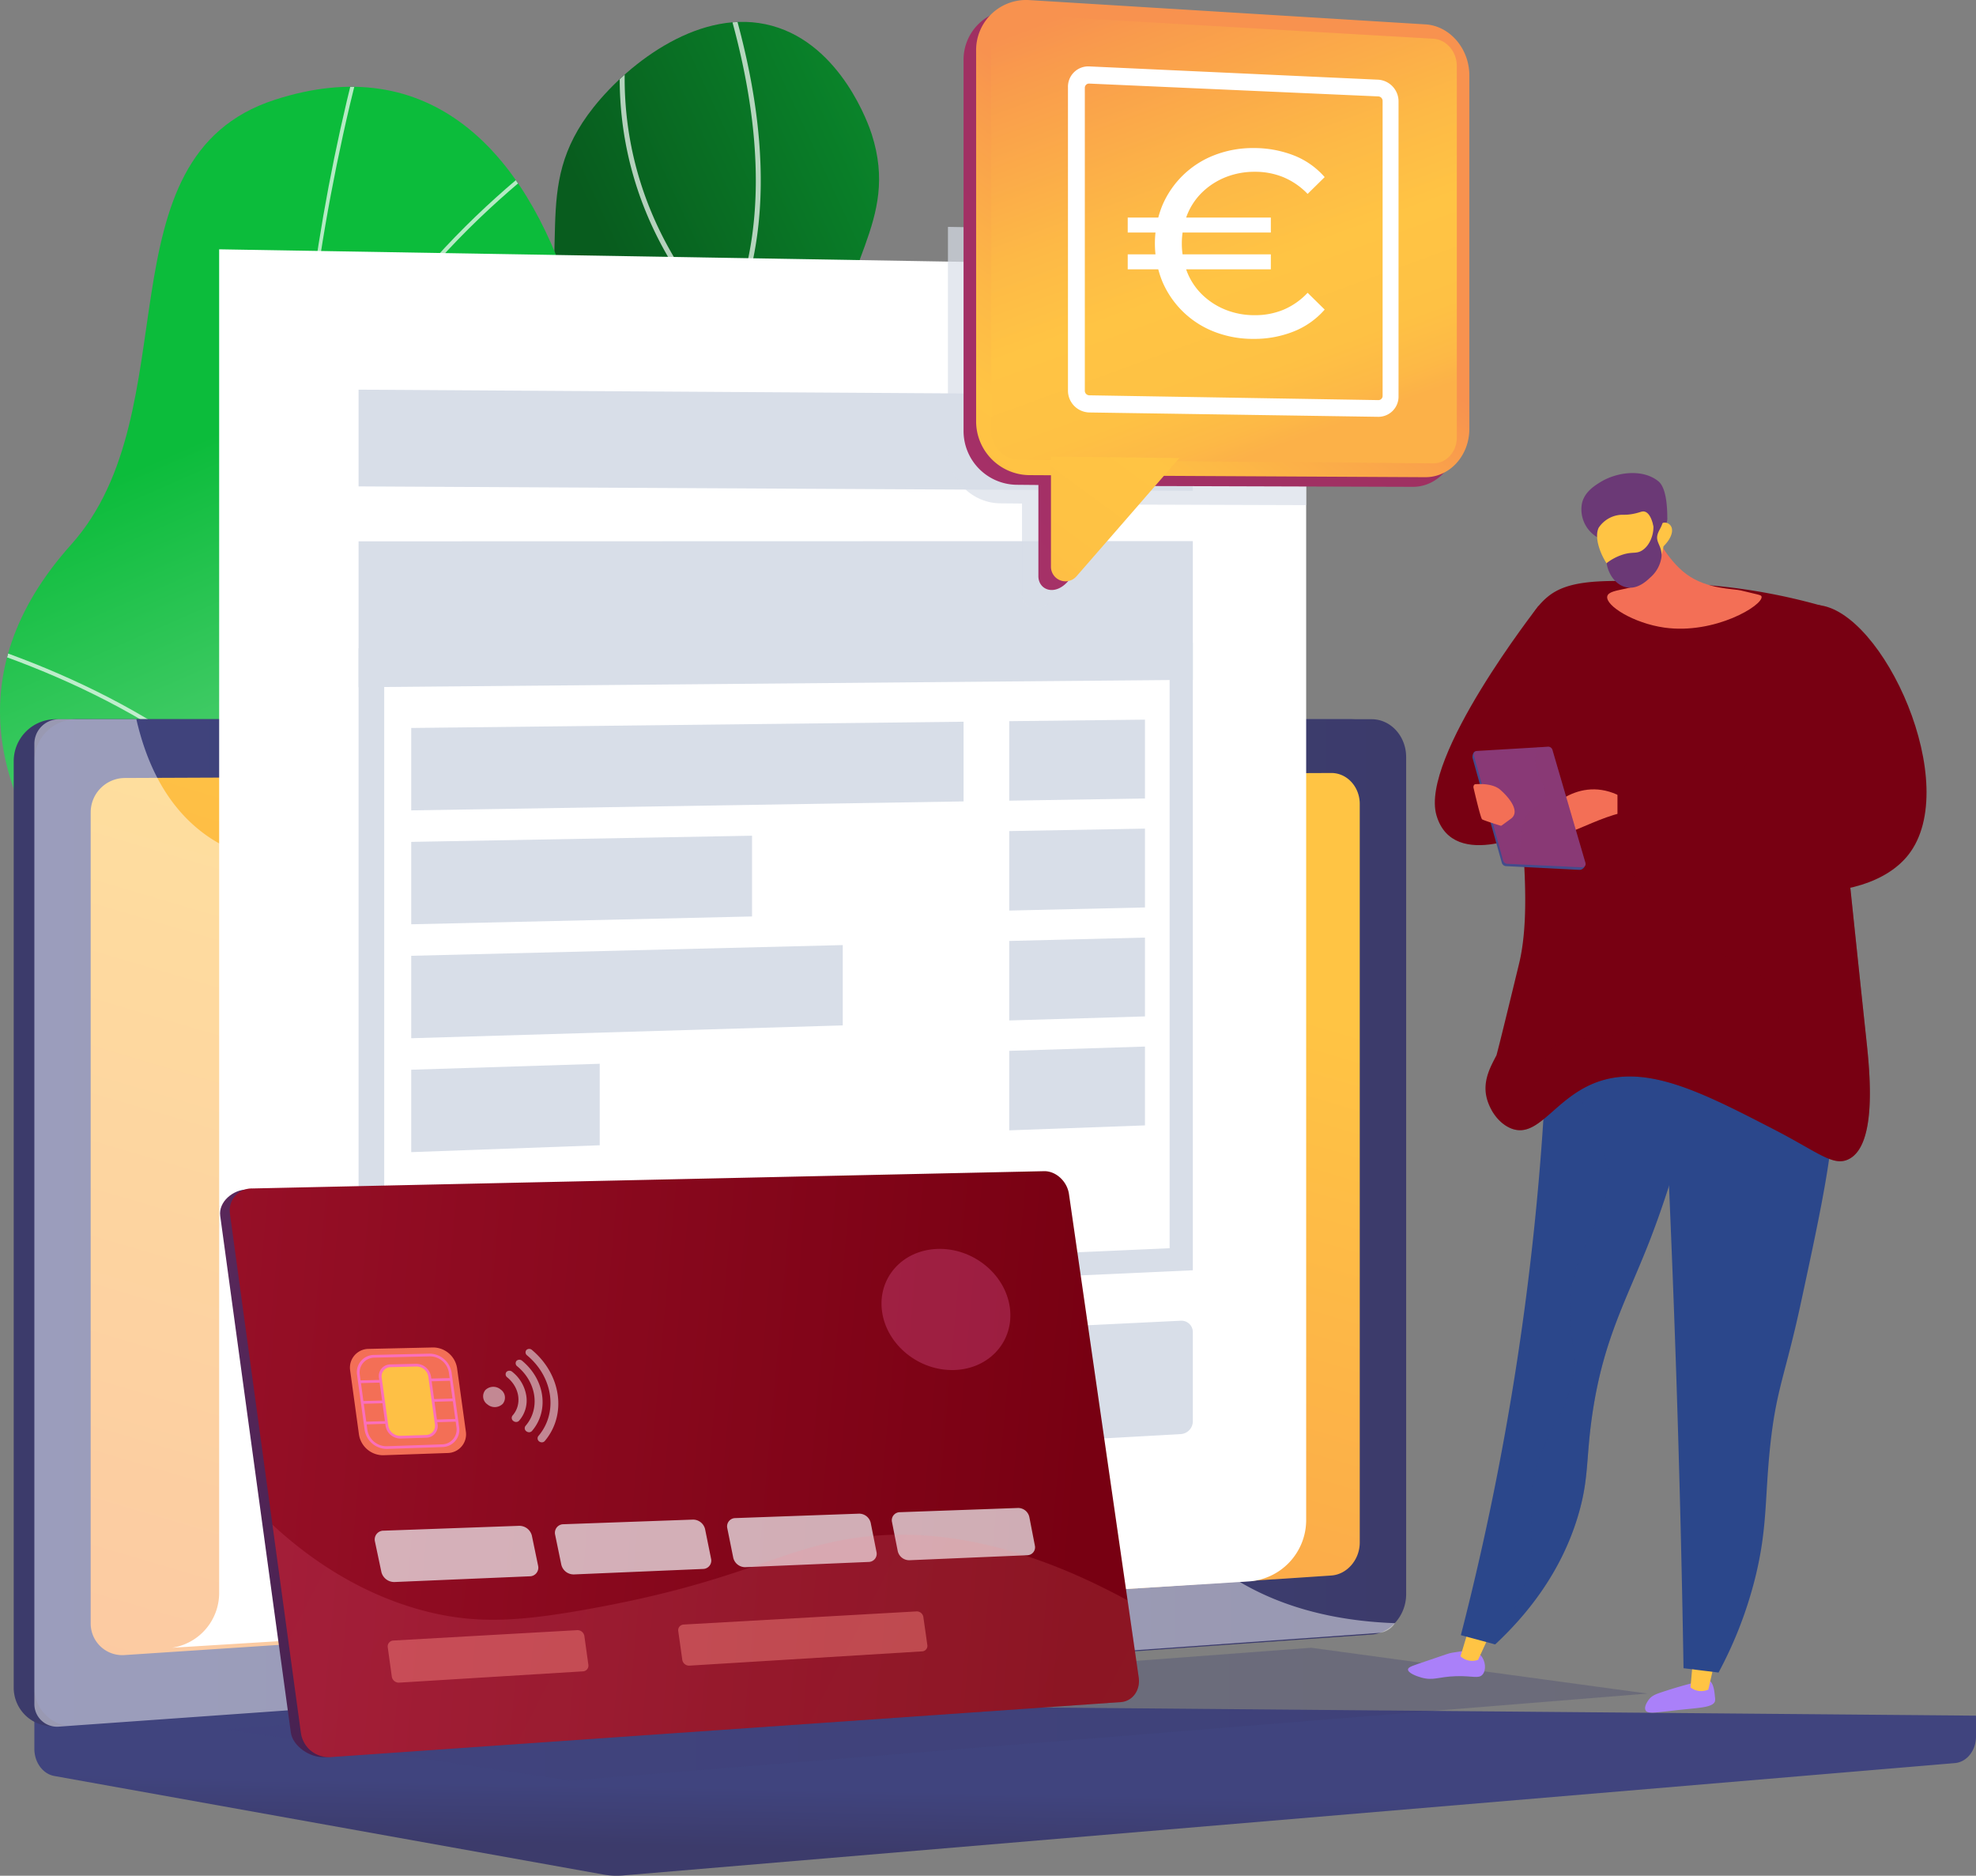 <svg xmlns="http://www.w3.org/2000/svg" xmlns:xlink="http://www.w3.org/1999/xlink" width="539" height="511.542" viewBox="0 0 539 511.542">
  <rect x="0" y="0" width="539" height="511.542" fill="#808080" stroke="none"/>
  <defs>
    <linearGradient id="linear-gradient" x1="0.734" y1="0.401" x2="1.267" y2="-0.166" gradientUnits="objectBoundingBox">
      <stop offset="0" stop-color="#085c1e"/>
      <stop offset="1" stop-color="#0cbc3b"/>
    </linearGradient>
    <linearGradient id="linear-gradient-2" x1="0.383" y1="0.207" x2="0.498" y2="0.686" gradientUnits="objectBoundingBox">
      <stop offset="0" stop-color="#0cbc3b"/>
      <stop offset="1" stop-color="#b5ebc3"/>
    </linearGradient>
    <clipPath id="clip-path">
      <path id="Tracciato_45158" data-name="Tracciato 45158" d="M1016.853,1057.963c19.6-13.84,23.1-50.094,18.305-74.424-5.6-28.406-20.275-29.158-22.914-51.59-4.913-41.764,43.936-56.283,42.322-98.793-1.319-34.752-34.466-38.236-34.176-76.786.21-27.817,17.568-39.375,9.772-63.648-.667-2.074-8.177-24.349-27.2-29.557-19.2-5.254-38.9,9.952-48.647,22.2-18.009,22.644-4.679,38.556-16.177,73.232-15.656,47.209-49.634,45.658-53.976,82.8-3.586,30.674,18.756,38.807,14.1,72.738-4.321,31.507-25.154,35.944-26.029,57.42-2.012,49.406,104.637,114.632,144.615,86.4Z" transform="translate(-872.21 -662.097)" fill="url(#linear-gradient)"/>
    </clipPath>
    <clipPath id="clip-path-2">
      <path id="Tracciato_45165" data-name="Tracciato 45165" d="M647.226,1226.978c4.977.707,16.427-2.146,19.106-4.12,17.825-13.138,52.793-35.569,57.686-58.459.835-3.91-15.37-12.229-16.806-16.425-9.046-7.812-12.667-9.96-17.618-21.611-14.617-34.4,51.107-73.253-3.2-108.289-39.784-25.663-80.708-20.818-57.354-87.129s3.76-204.309-80.648-176.863c-48.443,15.752-22.728,84.727-55.518,121.311-31.159,34.764-23.236,72.656,12.893,108.659s8.128,48.28-14.888,83.139c-27.647,41.872,40.863,69.563,73.583,79.647,26.348,8.123,87.96,46.579,82.765,80.14Z" transform="translate(-473.486 -750.518)" fill="url(#linear-gradient-2)"/>
    </clipPath>
    <linearGradient id="linear-gradient-5" x1="0.422" y1="0.517" x2="0.352" y2="0.841" gradientUnits="objectBoundingBox">
      <stop offset="0" stop-color="#40447e"/>
      <stop offset="1" stop-color="#3c3b6b"/>
    </linearGradient>
    <linearGradient id="linear-gradient-6" x1="0.48" y1="0.467" x2="0.372" y2="0.528" xlink:href="#linear-gradient-5"/>
    <linearGradient id="linear-gradient-7" x1="0" y1="0.5" x2="1" y2="0.5" xlink:href="#linear-gradient-5"/>
    <linearGradient id="linear-gradient-8" x1="0.638" y1="0.133" x2="-0.19" y2="2.082" gradientUnits="objectBoundingBox">
      <stop offset="0" stop-color="#ffc444"/>
      <stop offset="1" stop-color="#f36f56"/>
    </linearGradient>
    <linearGradient id="linear-gradient-11" x1="-20.404" y1="0.702" x2="-19.924" y2="0.433" gradientUnits="objectBoundingBox">
      <stop offset="0" stop-color="#a81833"/>
      <stop offset="1" stop-color="#780012"/>
    </linearGradient>
    <linearGradient id="linear-gradient-12" x1="8.126" y1="-1.07" x2="9.122" y2="-1.07" gradientUnits="objectBoundingBox">
      <stop offset="0" stop-color="#aa80f9"/>
      <stop offset="1" stop-color="#6165d7"/>
    </linearGradient>
    <linearGradient id="linear-gradient-13" x1="32.41" y1="-4.879" x2="33.634" y2="-6.656" xlink:href="#linear-gradient-8"/>
    <linearGradient id="linear-gradient-14" x1="13.539" y1="-16.164" x2="14.502" y2="-16.164" xlink:href="#linear-gradient-12"/>
    <linearGradient id="linear-gradient-15" x1="29.458" y1="-8.592" x2="30.47" y2="-10.47" xlink:href="#linear-gradient-8"/>
    <linearGradient id="linear-gradient-16" x1="-10.04" y1="0.836" x2="-10.841" y2="0.171" gradientUnits="objectBoundingBox">
      <stop offset="0" stop-color="#2b478b"/>
      <stop offset="1" stop-color="#233862"/>
    </linearGradient>
    <linearGradient id="linear-gradient-17" x1="-11.628" y1="0.836" x2="-12.544" y2="0.171" xlink:href="#linear-gradient-16"/>
    <linearGradient id="linear-gradient-18" x1="-17.637" y1="0.574" x2="-18.771" y2="-0.074" xlink:href="#linear-gradient-16"/>
    <linearGradient id="linear-gradient-19" x1="-7.509" y1="0.779" x2="-6.913" y2="0.353" xlink:href="#linear-gradient-11"/>
    <linearGradient id="linear-gradient-20" x1="-30.832" y1="0.5" x2="-29.832" y2="0.5" xlink:href="#linear-gradient-8"/>
    <linearGradient id="linear-gradient-21" x1="-15.412" y1="9.406" x2="-15.629" y2="9.117" gradientUnits="objectBoundingBox">
      <stop offset="0" stop-color="#444b8c"/>
      <stop offset="1" stop-color="#26264f"/>
    </linearGradient>
    <linearGradient id="linear-gradient-22" x1="-15.966" y1="9.921" x2="-15.445" y2="8.939" gradientUnits="objectBoundingBox">
      <stop offset="0" stop-color="#311944"/>
      <stop offset="1" stop-color="#893976"/>
    </linearGradient>
    <linearGradient id="linear-gradient-23" x1="-21.852" y1="9.274" x2="-20.349" y2="9.274" xlink:href="#linear-gradient-22"/>
    <linearGradient id="linear-gradient-24" x1="-62.603" y1="-0.444" x2="-60.983" y2="1.585" xlink:href="#linear-gradient-8"/>
    <linearGradient id="linear-gradient-25" x1="-7.606" y1="0.766" x2="-7" y2="0.258" xlink:href="#linear-gradient-11"/>
    <linearGradient id="linear-gradient-26" x1="-16.791" y1="6.462" x2="-16.738" y2="4.396" xlink:href="#linear-gradient-8"/>
    <linearGradient id="linear-gradient-27" x1="7.2" y1="4.721" x2="6.522" y2="3.075" gradientUnits="objectBoundingBox">
      <stop offset="0" stop-color="#311944"/>
      <stop offset="1" stop-color="#6b3976"/>
    </linearGradient>
    <linearGradient id="linear-gradient-28" x1="-45.446" y1="2.196" x2="-45.482" y2="5.274" xlink:href="#linear-gradient-8"/>
    <linearGradient id="linear-gradient-29" x1="10.081" y1="4.978" x2="9.061" y2="3.12" xlink:href="#linear-gradient-27"/>
    <linearGradient id="linear-gradient-30" x1="-9.652" y1="0.995" x2="-9.545" y2="0.008" xlink:href="#linear-gradient-11"/>
    <linearGradient id="linear-gradient-32" x1="0.422" y1="0.883" x2="-0.742" y2="0.718" xlink:href="#linear-gradient-22"/>
    <linearGradient id="linear-gradient-33" x1="-0.61" y1="0.769" x2="0.922" y2="0.858" xlink:href="#linear-gradient-11"/>
    <linearGradient id="linear-gradient-34" x1="-6.713" y1="0.851" x2="-2.573" y2="3.378" gradientUnits="objectBoundingBox">
      <stop offset="0" stop-color="#f57e53"/>
      <stop offset="0" stop-color="#f58152"/>
      <stop offset="0.04" stop-color="#f8994d"/>
      <stop offset="0.08" stop-color="#fbac49"/>
      <stop offset="0.13" stop-color="#fdb946"/>
      <stop offset="0.2" stop-color="#fec144"/>
      <stop offset="0.32" stop-color="#ffc444"/>
      <stop offset="0.45" stop-color="#fdb946"/>
      <stop offset="0.69" stop-color="#f99c4c"/>
      <stop offset="1" stop-color="#f36f56"/>
    </linearGradient>
    <linearGradient id="linear-gradient-35" x1="-6.022" y1="2.226" x2="-5.095" y2="2.226" gradientUnits="objectBoundingBox">
      <stop offset="0" stop-color="#ff9085"/>
      <stop offset="1" stop-color="#fb6fbb"/>
    </linearGradient>
    <linearGradient id="linear-gradient-36" x1="-6.685" y1="32.118" x2="-5.688" y2="32.118" xlink:href="#linear-gradient-35"/>
    <linearGradient id="linear-gradient-37" x1="-6.717" y1="30.806" x2="-5.719" y2="30.806" xlink:href="#linear-gradient-35"/>
    <linearGradient id="linear-gradient-38" x1="-6.748" y1="29.679" x2="-5.751" y2="29.679" xlink:href="#linear-gradient-35"/>
    <linearGradient id="linear-gradient-39" x1="-10.484" y1="2.701" x2="-9.595" y2="2.701" xlink:href="#linear-gradient-35"/>
    <linearGradient id="linear-gradient-40" x1="-0.684" y1="1.187" x2="0.901" y2="1.407" gradientUnits="objectBoundingBox">
      <stop offset="0" stop-color="#fb6fbb"/>
      <stop offset="1" stop-color="#ff9085"/>
    </linearGradient>
    <linearGradient id="linear-gradient-41" x1="-3.257" y1="3.709" x2="-2.27" y2="3.709" xlink:href="#linear-gradient-40"/>
    <linearGradient id="linear-gradient-42" x1="-2.616" y1="3.768" x2="-1.624" y2="3.768" xlink:href="#linear-gradient-40"/>
    <linearGradient id="linear-gradient-43" x1="-5.349" y1="1.747" x2="-4.354" y2="1.747" xlink:href="#linear-gradient-35"/>
    <linearGradient id="linear-gradient-44" x1="-0.335" y1="1.325" x2="3.133" y2="-2.462" gradientUnits="objectBoundingBox">
      <stop offset="0" stop-color="#ab316d"/>
      <stop offset="1" stop-color="#792d3d"/>
    </linearGradient>
    <linearGradient id="linear-gradient-45" x1="-0.032" y1="1.208" x2="0.597" y2="0.374" gradientUnits="objectBoundingBox">
      <stop offset="0" stop-color="#fcb148"/>
      <stop offset="0.05" stop-color="#fdb946"/>
      <stop offset="0.14" stop-color="#fec144"/>
      <stop offset="0.32" stop-color="#ffc444"/>
      <stop offset="0.48" stop-color="#fdb946"/>
      <stop offset="0.78" stop-color="#f99c4c"/>
      <stop offset="0.87" stop-color="#f8924f"/>
      <stop offset="1" stop-color="#f8924f"/>
    </linearGradient>
    <linearGradient id="linear-gradient-46" x1="0.66" y1="0.944" x2="0.229" y2="-0.194" xlink:href="#linear-gradient-45"/>
    <linearGradient id="linear-gradient-47" x1="-0.495" y1="1.321" x2="2.887" y2="-3.15" xlink:href="#linear-gradient-45"/>
  </defs>
  <g id="Tavola_disegno_31" data-name="Tavola disegno 31" transform="translate(-473.486 -632.315)" style="mix-blend-mode: normal;isolation: isolate">
    <g id="Illustration" transform="translate(473.486 632.315)">
      <g id="Raggruppa_4452" data-name="Raggruppa 4452" transform="translate(0 0)">
        <g id="Raggruppa_4419" data-name="Raggruppa 4419" transform="translate(79.828 5.963)">
          <path id="Tracciato_45152" data-name="Tracciato 45152" d="M1016.853,1057.963c19.6-13.84,23.1-50.094,18.305-74.424-5.6-28.406-20.275-29.158-22.914-51.59-4.913-41.764,43.936-56.283,42.322-98.793-1.319-34.752-34.466-38.236-34.176-76.786.21-27.817,17.568-39.375,9.772-63.648-.667-2.074-8.177-24.349-27.2-29.557-19.2-5.254-38.9,9.952-48.647,22.2-18.009,22.644-4.679,38.556-16.177,73.232-15.656,47.209-49.634,45.658-53.976,82.8-3.586,30.674,18.756,38.807,14.1,72.738-4.321,31.507-25.154,35.944-26.029,57.42-2.012,49.406,104.637,114.632,144.615,86.4Z" transform="translate(-872.21 -662.097)" fill="url(#linear-gradient)"/>
          <g id="Raggruppa_4418" data-name="Raggruppa 4418" clip-path="url(#clip-path)">
            <g id="Raggruppa_4417" data-name="Raggruppa 4417" transform="translate(34.81 -31.291)">
              <g id="Raggruppa_4412" data-name="Raggruppa 4412" transform="translate(13.716 19.554)" opacity="0.7" style="mix-blend-mode: soft-light;isolation: isolate">
                <path id="Tracciato_45153" data-name="Tracciato 45153" d="M1182.439,1034.288a.675.675,0,0,1-.34-.092,142.468,142.468,0,0,1-45.562-42.15c-11.228-16.279-22.834-33.111-21.9-54.163.713-16.017,8.165-24.574,17.6-35.407,9-10.329,20.191-23.182,28.025-46.989,4.471-13.588,10.036-30.5,5.746-50.747-2.49-11.75-7.087-18.4-11.146-24.267-4.248-6.144-7.918-11.45-7.218-20.553,1.123-14.583,8.911-23.9,17.931-34.68,5.47-6.541,11.124-13.3,16.083-22.085,13.941-24.69,14.311-57.93,1.1-98.8a.674.674,0,1,1,1.283-.414c13.332,41.239,12.926,74.84-1.209,99.872-5.019,8.889-10.715,15.7-16.223,22.287-8.869,10.607-16.529,19.767-17.62,33.919-.665,8.627,2.709,13.506,6.981,19.685,4.128,5.97,8.809,12.739,11.356,24.754,4.365,20.6-1.261,37.705-5.784,51.448-7.918,24.065-19.212,37.033-28.288,47.454-9.262,10.635-16.579,19.034-17.27,34.58-.917,20.6,10.561,37.241,21.659,53.334a141.2,141.2,0,0,0,45.137,41.756.674.674,0,0,1-.342,1.255Z" transform="translate(-1114.585 -603.477)" fill="#fff"/>
              </g>
              <g id="Raggruppa_4413" data-name="Raggruppa 4413" transform="translate(66.499 128.771)" opacity="0.7" style="mix-blend-mode: soft-light;isolation: isolate">
                <path id="Tracciato_45154" data-name="Tracciato 45154" d="M1378.9,1251.335a.673.673,0,0,1-.448-1.175c31.175-27.855,45.822-53.7,52.621-70.474,7.362-18.167,7.36-29.9,7.358-30.017a.673.673,0,0,1,.669-.679h.006a.675.675,0,0,1,.675.669c0,.484.018,12.057-7.422,30.448-6.847,16.928-21.6,43-53.005,71.058a.673.673,0,0,1-.448.172Z" transform="translate(-1378.223 -1148.99)" fill="#fff"/>
              </g>
              <g id="Raggruppa_4414" data-name="Raggruppa 4414" transform="translate(0 152.226)" opacity="0.7" style="mix-blend-mode: soft-light;isolation: isolate">
                <path id="Tracciato_45155" data-name="Tracciato 45155" d="M1098.252,1405.262a.675.675,0,0,1-.427-.152c-17.4-14.217-30.632-30.344-39.325-47.932a119.18,119.18,0,0,1-12.131-44.7c-1.858-26.534,5.73-45.722,5.808-45.912a.675.675,0,0,1,1.251.5c-.076.188-7.56,19.138-5.708,45.377,1.706,24.2,11.932,59.734,50.961,91.622a.675.675,0,0,1-.427,1.2Z" transform="translate(-1046.077 -1266.143)" fill="#fff"/>
              </g>
              <g id="Raggruppa_4415" data-name="Raggruppa 4415" transform="translate(23.021 296.275)" opacity="0.7" style="mix-blend-mode: soft-light;isolation: isolate">
                <path id="Tracciato_45156" data-name="Tracciato 45156" d="M1161.738,2080.212a.674.674,0,0,1-.19-1.321c45.966-13.486,69.937-37.99,81.952-56.171,13-19.671,15.174-36.328,15.194-36.494a.674.674,0,1,1,1.337.164c-.022.168-2.238,17.14-15.408,37.073-12.139,18.369-36.338,43.121-82.7,56.721a.7.7,0,0,1-.19.028Z" transform="translate(-1161.064 -1985.634)" fill="#fff"/>
              </g>
              <g id="Raggruppa_4416" data-name="Raggruppa 4416" transform="translate(54.405)" opacity="0.7" style="mix-blend-mode: soft-light;isolation: isolate">
                <path id="Tracciato_45157" data-name="Tracciato 45157" d="M1346.33,621.365a.674.674,0,0,1-.5-.216c-26.292-28.51-29.493-58.255-27.549-78.19a102.181,102.181,0,0,1,10.637-36.81.675.675,0,0,1,1.173.667,100.715,100.715,0,0,0-10.473,36.33c-1.9,19.647,1.269,48.967,27.2,77.091a.676.676,0,0,1-.038.953.667.667,0,0,1-.456.178Z" transform="translate(-1317.818 -505.808)" fill="#fff"/>
              </g>
            </g>
          </g>
        </g>
        <g id="Raggruppa_4423" data-name="Raggruppa 4423" transform="translate(0 23.665)">
          <path id="Tracciato_45159" data-name="Tracciato 45159" d="M647.226,1226.978c4.977.707,16.427-2.146,19.106-4.12,17.825-13.138,52.793-35.569,57.686-58.459.835-3.91-15.37-12.229-16.806-16.425-9.046-7.812-12.667-9.96-17.618-21.611-14.617-34.4,51.107-73.253-3.2-108.289-39.784-25.663-80.708-20.818-57.354-87.129s3.76-204.309-80.648-176.863c-48.443,15.752-22.728,84.727-55.518,121.311-31.159,34.764-23.236,72.656,12.893,108.659s8.128,48.28-14.888,83.139c-27.647,41.872,40.863,69.563,73.583,79.647,26.348,8.123,87.96,46.579,82.765,80.14Z" transform="translate(-473.486 -750.518)" fill="url(#linear-gradient-2)"/>
          <g id="Raggruppa_4422" data-name="Raggruppa 4422" clip-path="url(#clip-path-2)">
            <g id="Raggruppa_4421" data-name="Raggruppa 4421" transform="translate(-7 -11.98)" opacity="0.7" style="mix-blend-mode: soft-light;isolation: isolate">
              <g id="Raggruppa_4420" data-name="Raggruppa 4420">
                <path id="Tracciato_45160" data-name="Tracciato 45160" d="M1015.851,1147.545l.707-.8c-123.479-108.932-168.951-279.32-121.633-455.786l-1.033-.278c-22.425,83.633-23.971,169.163-4.469,247.344,20.5,82.192,64.219,154.643,126.428,209.523Z" transform="translate(-788.295 -690.68)" fill="#fcfdfe"/>
                <path id="Tracciato_45161" data-name="Tracciato 45161" d="M492.8,2407.635c44.987-2.144,114.083,16.539,154.025,41.647l.569-.9c-40.1-25.207-109.472-43.962-154.644-41.81l.05,1.067Z" transform="translate(-481.893 -2062.897)" fill="#fcfdfe"/>
                <path id="Tracciato_45162" data-name="Tracciato 45162" d="M1407.209,2243.063l.9-.575c-13.174-20.684-15.384-47.235-6.571-78.912,6.463-23.228,18.591-48.619,36.054-75.473l-.9-.583c-17.518,26.944-29.7,52.437-36.186,75.769C1391.611,2195.271,1393.865,2222.111,1407.209,2243.063Z" transform="translate(-1203.648 -1807.86)" fill="#fcfdfe"/>
                <path id="Tracciato_45163" data-name="Tracciato 45163" d="M537.311,1579.872l.931-.526c-22.826-40.266-66.648-61.452-99.39-72.135l-.332,1.017C471.082,1518.85,514.656,1539.9,537.311,1579.872Z" transform="translate(-438.52 -1343.733)" fill="#fcfdfe"/>
                <path id="Tracciato_45164" data-name="Tracciato 45164" d="M875.03,924.37l1.049.208c10.209-51.135,51.254-87.347,74.81-104.381l-.627-.867c-23.685,17.126-64.952,53.544-75.233,105.038Z" transform="translate(-787.637 -793.573)" fill="#fcfdfe"/>
              </g>
            </g>
          </g>
        </g>
        <g id="Raggruppa_4432" data-name="Raggruppa 4432" transform="translate(3.739 67.992)">
          <g id="Raggruppa_4425" data-name="Raggruppa 4425" transform="translate(0 128.15)">
            <path id="Tracciato_45166" data-name="Tracciato 45166" d="M1049.919,2950.893,520.29,2946.28v13.648c0,3.7,2.31,6.855,5.438,7.416L675.49,2994.22a20.582,20.582,0,0,0,5.374.252l363.3-30.642c3.243-.274,5.756-3.434,5.756-7.24Z" transform="translate(-514.658 -2679.145)" fill="url(#linear-gradient-5)"/>
            <g id="Raggruppa_4424" data-name="Raggruppa 4424">
              <path id="Tracciato_45167" data-name="Tracciato 45167" d="M856.927,1861.633,503.622,1886.6A10.522,10.522,0,0,1,492.16,1876V1623.424a11.444,11.444,0,0,1,11.462-11.414H856.927c5.209,0,9.42,4.621,9.42,10.319v228.321c0,5.7-4.21,10.617-9.42,10.985Z" transform="translate(-492.16 -1612.008)" fill="url(#linear-gradient-6)"/>
              <path id="Tracciato_45168" data-name="Tracciato 45168" d="M885.067,1861.633,531.762,1886.6A10.522,10.522,0,0,1,520.3,1876V1623.424a11.442,11.442,0,0,1,11.462-11.414H885.067c5.209,0,9.42,4.621,9.42,10.319v228.321c0,5.7-4.21,10.617-9.42,10.985Z" transform="translate(-514.666 -1612.008)" fill="url(#linear-gradient-7)"/>
              <path id="Tracciato_45169" data-name="Tracciato 45169" d="M935.444,1904.12l-329.068,21.689a8.623,8.623,0,0,1-9.326-8.7V1695.979a9.373,9.373,0,0,1,9.326-9.358l329.068-1.361c4.3-.018,7.772,3.768,7.772,8.455v201.406C943.216,1899.808,939.74,1903.838,935.444,1904.12Z" transform="translate(-576.05 -1670.592)" fill="url(#linear-gradient-8)"/>
              <path id="Tracciato_45170" data-name="Tracciato 45170" d="M1489.706,1629.546a4.072,4.072,0,1,1-4.064-4.246A4.176,4.176,0,0,1,1489.706,1629.546Z" transform="translate(-1283.481 -1622.637)" fill="#fff"/>
              <path id="Tracciato_45171" data-name="Tracciato 45171" d="M799.934,1792.353c-27.236-14.655-48.653,3.914-69.32-14.407-12.531-11.108-6.379-19.39-21.8-35.99-17.078-18.385-28.2-12.2-45.357-28.752-21.7-20.922-10.847-37.2-29.539-52.22-22.676-18.223-47.131-1.357-68.718-18.834-9.31-7.538-14.419-18.5-17.086-30.149H527a6.7,6.7,0,0,0-6.707,6.7v261.812a6.164,6.164,0,0,0,6.707,6.225l360.076-25.559a5.8,5.8,0,0,0,4.341-2.653c-26.36-.961-42.552-9.8-52.9-18.932-20.249-17.871-16.737-35.493-38.574-47.241Z" transform="translate(-514.658 -1612)" fill="#fff" opacity="0.48" style="mix-blend-mode: soft-light;isolation: isolate"/>
            </g>
            <path id="Tracciato_45172" data-name="Tracciato 45172" d="M876.242,2852.865,520.29,2879.147,675.492,2907a20.583,20.583,0,0,0,5.374.252l369.054-31.129-168.014-23.078a26.9,26.9,0,0,0-5.662-.178Z" transform="translate(-514.658 -2604.374)" fill="url(#linear-gradient-7)"/>
            <path id="Tracciato_45173" data-name="Tracciato 45173" d="M779.71,2899.025l296.342-22.205,91.716,12.495-293.789,23.737Z" transform="translate(-722.14 -2623.592)" opacity="0.3" fill="url(#linear-gradient-7)" style="mix-blend-mode: multiply;isolation: isolate"/>
          </g>
          <path id="Tracciato_45174" data-name="Tracciato 45174" d="M1017.2,976.917v341.717a16.782,16.782,0,0,1-15.893,16.593l-2.883.178L707.83,1353.3a15.11,15.11,0,0,0,12.861-14.884V971.92l198.652,3.346,97.854,1.65Z" transform="translate(-664.651 -971.92)" fill="#fff"/>
          <g id="Raggruppa_4431" data-name="Raggruppa 4431" transform="translate(94.072 38.278)">
            <path id="Tracciato_45175" data-name="Tracciato 45175" d="M1189.6,1407.216l-227.56,2.022V1369.45l227.56-.06Z" transform="translate(-962.038 -1328.091)" fill="#d8dee8"/>
            <g id="Raggruppa_4426" data-name="Raggruppa 4426" transform="translate(14.361 89.99)">
              <path id="Tracciato_45176" data-name="Tracciato 45176" d="M1184.425,1637.129l-150.665,2.443V1617.1l150.665-1.706Z" transform="translate(-1033.76 -1614.829)" fill="#d8dee8"/>
              <path id="Tracciato_45177" data-name="Tracciato 45177" d="M1885.533,1634.088l-37.023.6v-21.681l37.023-.418Z" transform="translate(-1685.39 -1612.59)" fill="#d8dee8"/>
            </g>
            <g id="Raggruppa_4427" data-name="Raggruppa 4427" transform="translate(14.361 119.709)">
              <path id="Tracciato_45178" data-name="Tracciato 45178" d="M1126.725,1792.721l-92.965,2.134V1772.38l92.965-1.68Z" transform="translate(-1033.76 -1768.764)" fill="#d8dee8"/>
              <path id="Tracciato_45179" data-name="Tracciato 45179" d="M1885.533,1782.529l-37.023.849V1761.7l37.023-.669Z" transform="translate(-1685.39 -1761.03)" fill="#d8dee8"/>
            </g>
            <g id="Raggruppa_4428" data-name="Raggruppa 4428" transform="translate(14.361 149.426)">
              <path id="Tracciato_45180" data-name="Tracciato 45180" d="M1151.469,1941.581l-117.709,3.5V1922.6l117.709-2.921Z" transform="translate(-1033.76 -1917.634)" fill="#d8dee8"/>
              <path id="Tracciato_45181" data-name="Tracciato 45181" d="M1885.533,1930.958l-37.023,1.1v-21.679l37.023-.919Z" transform="translate(-1685.39 -1909.46)" fill="#d8dee8"/>
            </g>
            <g id="Raggruppa_4429" data-name="Raggruppa 4429" transform="translate(14.361 179.145)">
              <path id="Tracciato_45182" data-name="Tracciato 45182" d="M1085.176,2103.575l-51.416,1.874v-22.476l51.416-1.624Z" transform="translate(-1033.76 -2076.655)" fill="#d8dee8"/>
              <path id="Tracciato_45183" data-name="Tracciato 45183" d="M1885.533,2079.4l-37.023,1.349v-21.679l37.023-1.169Z" transform="translate(-1685.39 -2057.9)" fill="#d8dee8"/>
            </g>
            <path id="Tracciato_45184" data-name="Tracciato 45184" d="M962.04,1509.424V1689.41l114.127-5.2,113.435-5.169V1507.92l-227.562,1.5Zm221.227,163.6-109.484,4.831-104.753,4.623V1515.992l214.24-1.718v158.746Z" transform="translate(-962.038 -1438.886)" fill="#d8dee8"/>
            <g id="Raggruppa_4430" data-name="Raggruppa 4430" transform="translate(0 253.913)">
              <path id="Tracciato_45185" data-name="Tracciato 45185" d="M1069.821,2459.65l-104.159,5.067a3.759,3.759,0,0,0-3.632,3.62v25.607a3.314,3.314,0,0,0,3.632,3.241l104.159-5.8a3.653,3.653,0,0,0,3.464-3.554v-24.988a3.219,3.219,0,0,0-3.464-3.191Z" transform="translate(-962.03 -2453.982)" fill="#d8dee8"/>
              <path id="Tracciato_45186" data-name="Tracciato 45186" d="M1673.851,2431.35l-98.789,4.807a3.605,3.605,0,0,0-3.442,3.52v24.93a3.181,3.181,0,0,0,3.442,3.161l98.789-5.5a3.511,3.511,0,0,0,3.287-3.456v-24.344a3.1,3.1,0,0,0-3.287-3.113Z" transform="translate(-1449.575 -2431.35)" fill="#d8dee8"/>
            </g>
            <path id="Tracciato_45187" data-name="Tracciato 45187" d="M1189.6,1190.7l-227.56-1.211V1163.11l227.56,1.432Z" transform="translate(-962.038 -1163.11)" fill="#d8dee8"/>
          </g>
        </g>
        <g id="Raggruppa_4437" data-name="Raggruppa 4437" transform="translate(384.068 129.012)">
          <path id="Tracciato_45188" data-name="Tracciato 45188" d="M2462.752,1451.832l-6.17,1.233s-32.4,41.345-27.769,57.08,27.769,3.7,27.769,3.7l6.17-62.017Z" transform="translate(-2421.044 -1416.768)" fill="url(#linear-gradient-11)"/>
          <path id="Tracciato_45189" data-name="Tracciato 45189" d="M2732.523,2921.027c1.041.847,1.233,2.959,1.357,4.34a3.45,3.45,0,0,1,.016,1.143c-.5,1.59-3.586,1.758-8.423,2.25-7.642.781-9.916,1.382-10.513.244-.561-1.065.8-2.811.949-3,.821-1.035,1.828-1.409,3.778-2.052,3.606-1.187,6.04-1.836,6.779-2.032,4.6-1.229,5.376-1.449,6.058-.893Z" transform="translate(-2650.156 -2591.585)" fill="url(#linear-gradient-12)"/>
          <path id="Tracciato_45190" data-name="Tracciato 45190" d="M2777.465,2887.32l-.765,8.707a4.728,4.728,0,0,0,4.861.6l1.964-8.559Z" transform="translate(-2699.643 -2564.859)" fill="url(#linear-gradient-13)"/>
          <path id="Tracciato_45191" data-name="Tracciato 45191" d="M2411.7,2882.422c1.247,1.377,1.532,3.916.447,5.166-1.067,1.229-2.671.308-7.219.442-4.873.146-6.145,1.3-9.456.382-1.337-.37-3.7-1.267-3.656-2.222.032-.673,1.233-1.019,5.251-2.365,5.7-1.91,5.678-2.014,6.887-2.214,3.041-.5,6.1-1.009,7.744.809Z" transform="translate(-2391.817 -2559.917)" fill="url(#linear-gradient-14)"/>
          <path id="Tracciato_45192" data-name="Tracciato 45192" d="M2465.775,2847.85l-2.445,8.128a4.728,4.728,0,0,0,4.8.969l3.63-7.89Z" transform="translate(-2449.012 -2533.292)" fill="url(#linear-gradient-15)"/>
          <path id="Tracciato_45193" data-name="Tracciato 45193" d="M2487.881,1958.58a761.546,761.546,0,0,1-24.061,180.406l9.354,2.517c7.91-7.375,17.889-18.988,22.7-35.395,2.989-10.185,1.992-15.418,3.888-27.943,3.019-19.945,9.132-30.394,15.45-46.476a264.628,264.628,0,0,0,15.989-64.015Z" transform="translate(-2449.404 -1822.062)" fill="url(#linear-gradient-16)"/>
          <path id="Tracciato_45194" data-name="Tracciato 45194" d="M2519.4,2089.767c3.129-8.645,6.939-11.306,8.639-20.363,1.484-7.9-.552-10.465-.616-18.513-.126-16.035,7.838-21.346,10.491-34.556,1.438-7.162-7.969-25.244-16.6-40.867q.3-8.64.406-16.888l43.323,9.094a264.718,264.718,0,0,1-15.989,64.015c-6.319,16.083-12.433,26.532-15.45,46.477-1.9,12.527-.9,17.76-3.888,27.943-4.815,16.409-14.793,28.019-22.7,35.4l-.883-.238c7.974-10.393,10.451-19.22,10.8-26.2.362-7.212-1.441-14.5,2.469-25.3Z" transform="translate(-2483.243 -1822.062)" opacity="0.3" fill="url(#linear-gradient-17)" style="mix-blend-mode: multiply;isolation: isolate"/>
          <path id="Tracciato_45195" data-name="Tracciato 45195" d="M2733.962,1974.111q2.862,52.119,4.667,106.159,1.34,40.545,1.984,80.052l9.556,1.179a111.207,111.207,0,0,0,9.965-25.719c3.4-13.636,2.613-21.735,4.1-35.867,1.674-15.853,4.1-19.306,8.411-39.3,8.739-40.582,13.11-60.874,3.36-73.5-3.165-4.1-13.086-14.377-42.048-13.006Z" transform="translate(-2665.46 -1834.383)" fill="url(#linear-gradient-18)"/>
          <path id="Tracciato_45196" data-name="Tracciato 45196" d="M2588.864,1430.384a163.961,163.961,0,0,0-35.1-5.862c-21.8-1.233-32.708-1.778-39.107,3.233-19.849,15.544-1.039,71.1-8.113,100.3-5.952,24.564-6.17,24.992-6.17,24.992-1.407,2.747-3.686,6.563-2.777,11.108.715,3.576,3.42,7.684,7.1,8.947,7.638,2.629,12.017-9.584,24.684-13.268,13.24-3.85,28.053,3.8,46.785,13.466,11.92,6.154,15.991,10.078,20.169,8.13,8.042-3.75,5.834-24.311,4.937-32.706-3.568-33.359-7.582-72.416-12.4-118.342Z" transform="translate(-2476.253 -1394.255)" fill="url(#linear-gradient-19)"/>
          <path id="Tracciato_45197" data-name="Tracciato 45197" d="M2587.009,1714.051c.577-.128,1.6-3.964-.925-5.091-11.416-5.091-20.251,4.989-21.432,8.09l-1.181,3.1s5.67.443,9.186-.739S2582.322,1715.1,2587.009,1714.051Z" transform="translate(-2529.104 -1621.288)" fill="url(#linear-gradient-20)"/>
          <g id="Raggruppa_4434" data-name="Raggruppa 4434" transform="translate(17.578 74.633)">
            <g id="Raggruppa_4433" data-name="Raggruppa 4433">
              <path id="Tracciato_45198" data-name="Tracciato 45198" d="M2488.75,1685.412l20.085,1.013c.769.038,1.688-.913,1.5-1.562l-9.382-30.36a1.2,1.2,0,0,0-1.233-.811l-19.262.422c-.627.036-.971,1.273-.8,1.884l7.98,28.548A1.249,1.249,0,0,0,2488.75,1685.412Z" transform="translate(-2479.614 -1652.847)" fill="url(#linear-gradient-21)"/>
              <path id="Tracciato_45199" data-name="Tracciato 45199" d="M2490.489,1681.4l20.2.947c.775.036,1.307-.519,1.119-1.167l-9.021-30.886a1.192,1.192,0,0,0-1.239-.809l-19.288,1.141a.984.984,0,0,0-.885,1.257l8,28.65a1.247,1.247,0,0,0,1.119.865Z" transform="translate(-2480.988 -1649.478)" fill="url(#linear-gradient-22)"/>
            </g>
            <path id="Tracciato_45200" data-name="Tracciato 45200" d="M2530.507,1662.989c-.6,2.809-3.125,2.2-5.186,5.6-2.617,4.317-.11,8.126-2.507,9.708-.733.482-1.968.773-4.194.19l.573,2.05a1.247,1.247,0,0,0,1.119.865l20.2.947c.775.036,1.307-.519,1.119-1.167L2532.6,1650.3a1.192,1.192,0,0,0-1.239-.809l-2.9.172a11.126,11.126,0,0,0-.557,3.644c.092,4.657,3.3,6.393,2.6,9.684Z" transform="translate(-2510.811 -1649.486)" opacity="0.3" fill="url(#linear-gradient-23)" style="mix-blend-mode: multiply;isolation: isolate"/>
          </g>
          <path id="Tracciato_45201" data-name="Tracciato 45201" d="M2480.989,1701.377c-.112-.486.126-.985.489-1.011,1.469-.106,4.879-.148,6.761,1.481,2.445,2.118,5.606,5.982,2.943,7.932l-2.485,1.822a.392.392,0,0,1-.364.07c-.883-.274-4.6-1.442-5.007-1.73-.37-.264-1.788-6.212-2.334-8.563Z" transform="translate(-2463.113 -1615.51)" fill="url(#linear-gradient-24)"/>
          <path id="Tracciato_45202" data-name="Tracciato 45202" d="M2517.5,1663.091c2.154-3.734,2.064-9.374,6.787-12.033,2.755-1.552,4.9-.827,8.639-.925,11.142-.3,13.274-7.306,20.98-7.714,11.937-.631,17.668,15.606,24.375,13.268,4.377-1.528,7.2-10.283,4.937-16.97-3.149-9.324-13.941-8.046-28.077-20.672-6.048-5.4-14.723-15.15-12.341-19.438,2.5-4.5,14.377,2.106,23.14-4.629,5.113-3.928,4.461-8.785,8.639-17.586,2.264-4.769,10.555-17.172,22.884-25.533,3.964,37.912,7.368,70.864,10.439,99.582.9,8.395,3.107,28.954-4.937,32.706-4.176,1.948-8.247-1.978-20.169-8.13-18.732-9.67-33.545-17.316-46.785-13.466-12.667,3.682-17.046,15.895-24.684,13.268a10.96,10.96,0,0,1-5.64-5.137c6.813-1.225,10.189-3.774,11.81-6.587Z" transform="translate(-2482.892 -1495.971)" opacity="0.3" fill="url(#linear-gradient-25)" style="mix-blend-mode: multiply;isolation: isolate"/>
          <g id="Raggruppa_4436" data-name="Raggruppa 4436" transform="translate(47.274 0)">
            <path id="Tracciato_45203" data-name="Tracciato 45203" d="M2675.23,1344.99c-.014,1.658,4.108,9.962,9.668,13.987,5.61,4.062,12.667,3.842,14.769,4.363,4.875,1.209,5.5,1.175,5.61,1.66.525,2.361-12.769,10.4-26.506,8.465-8.407-1.187-16.055-5.982-15.584-8.5.472-2.535,8.869-1.175,11.372-5.76,1.742-3.189-.21-7.718-2.517-11.468C2674.277,1343.548,2673,1349.174,2675.23,1344.99Z" transform="translate(-2656.115 -1331.318)" fill="url(#linear-gradient-26)"/>
            <g id="Raggruppa_4435" data-name="Raggruppa 4435">
              <path id="Tracciato_45204" data-name="Tracciato 45204" d="M2632.3,1294.214a8.845,8.845,0,0,1-4.182-9.244c.707-3.1,3.352-4.751,4.933-5.74,4.587-2.861,11.67-3.736,15.917-.278,2.517,2.048,2.393,8.843,2.435,10.034.046,1.347-.651,2.146-1.061,3.377-.571,1.706-1.448,4.4-2.847,8.885a22.144,22.144,0,0,0-2.663-2.771,19.49,19.49,0,0,0-4.138-2.777c-3.99-1.886-5.624-.034-8.393-1.485Z" transform="translate(-2627.942 -1276.703)" fill="url(#linear-gradient-27)"/>
              <path id="Tracciato_45205" data-name="Tracciato 45205" d="M2667.528,1338.5a12,12,0,0,1-7.258,9.342c-5.862,2.324-12.739-10.035-10.389-14.463a7.936,7.936,0,0,1,5.27-3.384c1.322-.226,1.944.072,4.094-.34,1.984-.378,2.39-.811,3.135-.615.933.246,2.074,1.389,2.727,5.646.565-1.614,1.668-2.651,2.8-2.653a2.151,2.151,0,0,1,1.107.378c1.485,1.079,1.037,3.572-1.482,6.086Z" transform="translate(-2645.11 -1318.526)" fill="url(#linear-gradient-28)"/>
              <path id="Tracciato_45206" data-name="Tracciato 45206" d="M2672.65,1324.322c-.178.334,1.145.961,1.894,2.378,1.453,2.753.208,7.476-2.561,9.138-1.636.983-2.6.172-5.578,1.215a14.4,14.4,0,0,0-4.026,2.2c.571,3.506,2.865,6.182,5.6,6.631,2.947.484,5.339-1.79,6.339-2.741a9,9,0,0,0,3.039-5.628c.232-3.083-1.818-3.9-1.009-6.3.408-1.207,1.289-2.064,1.554-4.152a8.881,8.881,0,0,0,.066-1.353c-2.2-.859-5.065-1.878-5.323-1.394Z" transform="translate(-2655.485 -1314.686)" fill="url(#linear-gradient-29)"/>
            </g>
          </g>
          <path id="Tracciato_45207" data-name="Tracciato 45207" d="M2715.766,1465.925c3.329-5.049,9.952-10,16.045-9.564,17.791,1.283,39.719,49.207,24.684,68.187-11.478,14.489-46.935,15.192-79.295-9.874v-8.331c15.925,2.785,29.125,4.635,38.877,5.862,6.082.767,12.141,1.456,13.268-.925,1.706-3.6-10.475-8.759-15.118-22.215-.641-1.854-4.713-13.654,1.544-23.14Z" transform="translate(-2620.064 -1420.37)" fill="url(#linear-gradient-30)"/>
        </g>
        <g id="Raggruppa_4438" data-name="Raggruppa 4438" transform="translate(258.575 61.878)" opacity="0.7" style="mix-blend-mode: multiply;isolation: isolate">
          <path id="Tracciato_45208" data-name="Tracciato 45208" d="M1862.72,943.072v74.188l-45.658-.142-8.651,9.96-12.755,14.663a3.877,3.877,0,0,1-2.26,1.3l-.072.074c-3.646,4.118-8.1,2.3-8.1-1.429v-24.86l-5.916-.054a14.132,14.132,0,0,1-9.454-3.746,14.78,14.78,0,0,1-4.845-11V941.38l97.712,1.692Z" transform="translate(-1765.01 -941.38)" fill="#d8dee8"/>
        </g>
        <g id="Raggruppa_4450" data-name="Raggruppa 4450" transform="translate(60.022 319.399)">
          <path id="Tracciato_45209" data-name="Tracciato 45209" d="M773.51,2288.5l1.241,135.5,21.158-1.163Z" transform="translate(-773.465 -2276.315)" opacity="0.1" fill="url(#linear-gradient-7)" style="mix-blend-mode: multiply;isolation: isolate"/>
          <g id="Raggruppa_4449" data-name="Raggruppa 4449">
            <path id="Tracciato_45210" data-name="Tracciato 45210" d="M1019.662,2367.861c.495,3.454-1.682,6.459-4.847,6.679l-213.033,15.216c-3.856.268-8.681-2.925-9.2-6.753l-19.25-140.849c-.519-3.8,3.492-7.184,7.366-7.2l213.393-4.409c3.181-.012,6.178,2.779,6.671,6.2Z" transform="translate(-773.283 -2229.967)" fill="url(#linear-gradient-32)"/>
            <path id="Tracciato_45211" data-name="Tracciato 45211" d="M1034.438,2365.714c.5,3.474-1.694,6.495-4.879,6.717L813.94,2387.437a7.69,7.69,0,0,1-8.018-6.507l-19.364-141.614a6.022,6.022,0,0,1,6.142-6.961l216-4.715c3.2-.014,6.219,2.795,6.713,6.239l19.026,131.834Z" transform="translate(-783.849 -2227.64)" fill="url(#linear-gradient-33)"/>
            <g id="Raggruppa_4439" data-name="Raggruppa 4439" transform="translate(42.186 91.848)" opacity="0.7">
              <path id="Tracciato_45212" data-name="Tracciato 45212" d="M1026.228,2724.506l-36.786,1.558a3.608,3.608,0,0,1-3.61-2.665l-1.782-8.429a2.4,2.4,0,0,1,2.435-2.907l36.885-1.321a3.52,3.52,0,0,1,3.486,2.639l1.714,8.263a2.353,2.353,0,0,1-2.342,2.861Z" transform="translate(-983.993 -2705.867)" fill="#f4f7fa"/>
              <path id="Tracciato_45213" data-name="Tracciato 45213" d="M1269.882,2715.723l-35.151,1.488a3.461,3.461,0,0,1-3.448-2.609l-1.7-8.239a2.328,2.328,0,0,1,2.326-2.839l35.245-1.261a3.382,3.382,0,0,1,3.332,2.583l1.638,8.081a2.284,2.284,0,0,1-2.238,2.795Z" transform="translate(-1180.37 -2699.086)" fill="#f4f7fa"/>
              <path id="Tracciato_45214" data-name="Tracciato 45214" d="M1502.741,2707.331l-33.623,1.423a3.329,3.329,0,0,1-3.3-2.553l-1.628-8.056a2.262,2.262,0,0,1,2.224-2.775l33.711-1.208a3.254,3.254,0,0,1,3.189,2.531l1.568,7.906a2.221,2.221,0,0,1-2.142,2.733Z" transform="translate(-1368.01 -2692.608)" fill="#f4f7fa"/>
              <path id="Tracciato_45215" data-name="Tracciato 45215" d="M1725.527,2699.293l-32.194,1.364a3.2,3.2,0,0,1-3.155-2.5l-1.558-7.884a2.2,2.2,0,0,1,2.128-2.713l32.276-1.155a3.135,3.135,0,0,1,3.053,2.479l1.5,7.738A2.161,2.161,0,0,1,1725.527,2699.293Z" transform="translate(-1547.508 -2686.402)" fill="#f4f7fa"/>
            </g>
            <g id="Raggruppa_4445" data-name="Raggruppa 4445" transform="translate(35.45 48.075)">
              <path id="Tracciato_45216" data-name="Tracciato 45216" d="M977,2496.549l-17.554.607a6.656,6.656,0,0,1-6.649-5.616l-2.4-17.446a5.116,5.116,0,0,1,5.053-5.94l17.57-.388a6.645,6.645,0,0,1,6.531,5.612l2.385,17.228a5.1,5.1,0,0,1-4.935,5.944Z" transform="translate(-950.348 -2467.763)" fill="url(#linear-gradient-34)"/>
              <path id="Tracciato_45217" data-name="Tracciato 45217" d="M983.049,2501.679l-15.08.511a6.133,6.133,0,0,1-6.13-5.184l-2.06-14.974a4.715,4.715,0,0,1,4.659-5.484l15.092-.344a6.124,6.124,0,0,1,6.034,5.179l2.048,14.809a4.707,4.707,0,0,1-4.563,5.488Zm-18.509-24.389a4.062,4.062,0,0,0-4.01,4.723l2.06,14.97a5.281,5.281,0,0,0,5.277,4.465l15.08-.507a4.052,4.052,0,0,0,3.93-4.725l-2.05-14.813a5.273,5.273,0,0,0-5.2-4.461l-15.092.348Z" transform="translate(-957.85 -2474.514)" fill="url(#linear-gradient-35)"/>
              <g id="Raggruppa_4443" data-name="Raggruppa 4443" transform="translate(2.507 8.346)">
                <g id="Raggruppa_4440" data-name="Raggruppa 4440">
                  <path id="Tracciato_45218" data-name="Tracciato 45218" d="M963.12,2511.939l25.04-.649-25.04.649Z" transform="translate(-963.07 -2510.922)" fill="#f4f7fa"/>
                  <path id="Tracciato_45219" data-name="Tracciato 45219" d="M988.012,2510.185l-25.04.655-.1-.745,25.04-.645Z" transform="translate(-962.87 -2509.45)" fill="url(#linear-gradient-36)"/>
                </g>
                <g id="Raggruppa_4441" data-name="Raggruppa 4441" transform="translate(0.775 5.568)">
                  <path id="Tracciato_45220" data-name="Tracciato 45220" d="M966.99,2539.809l25.036-.709Z" transform="translate(-966.94 -2538.731)" fill="#f4f7fa"/>
                  <path id="Tracciato_45221" data-name="Tracciato 45221" d="M991.878,2538l-25.036.715-.1-.745,25.036-.707Z" transform="translate(-966.74 -2537.26)" fill="url(#linear-gradient-37)"/>
                </g>
                <g id="Raggruppa_4442" data-name="Raggruppa 4442" transform="translate(1.55 11.14)">
                  <path id="Tracciato_45222" data-name="Tracciato 45222" d="M970.86,2567.691l25.032-.771Z" transform="translate(-970.81 -2566.553)" fill="#f4f7fa"/>
                  <path id="Tracciato_45223" data-name="Tracciato 45223" d="M995.744,2565.827l-25.032.773-.1-.745,25.032-.765Z" transform="translate(-970.61 -2565.09)" fill="url(#linear-gradient-38)"/>
                </g>
              </g>
              <g id="Raggruppa_4444" data-name="Raggruppa 4444" transform="translate(7.866 4.457)">
                <path id="Tracciato_45224" data-name="Tracciato 45224" d="M1004.036,2511.3l-6.993.228a3.7,3.7,0,0,1-3.686-3.127l-1.8-13.046a2.846,2.846,0,0,1,2.8-3.307l7-.168a3.711,3.711,0,0,1,3.658,3.133l1.792,12.969A2.853,2.853,0,0,1,1004.036,2511.3Z" transform="translate(-991.15 -2491.505)" fill="#fec045"/>
                <path id="Tracciato_45225" data-name="Tracciato 45225" d="M1002.577,2510.187l-6.993.228a4.12,4.12,0,0,1-4.112-3.486l-1.8-13.048a3.167,3.167,0,0,1,3.121-3.688l7-.168a4.13,4.13,0,0,1,4.078,3.492l1.792,12.968a3.177,3.177,0,0,1-3.087,3.7Zm-9.68-19.25a2.515,2.515,0,0,0-2.477,2.927l1.8,13.042a3.271,3.271,0,0,0,3.263,2.767l6.993-.226a2.52,2.52,0,0,0,2.451-2.937l-1.792-12.972a3.279,3.279,0,0,0-3.239-2.773l-7,.17Z" transform="translate(-989.639 -2490.025)" fill="url(#linear-gradient-39)"/>
              </g>
            </g>
            <path id="Tracciato_45226" data-name="Tracciato 45226" d="M929.947,2732.368c-18.045,3.189-29.809,3.986-43.782.344-19.368-5.049-33.505-16.133-41.485-23.522l7.778,56.879a7.688,7.688,0,0,0,8.018,6.507L1076.1,2757.57c3.185-.222,5.378-3.245,4.879-6.717l-3.013-21c-33.407-18.217-58.121-19.476-74.9-16.966-20.489,3.067-30.972,12.029-73.114,19.477Z" transform="translate(-830.386 -2612.779)" opacity="0.15" fill="url(#linear-gradient-40)" style="mix-blend-mode: multiply;isolation: isolate"/>
            <g id="Raggruppa_4446" data-name="Raggruppa 4446" transform="translate(45.734 120.055)" opacity="0.42" style="mix-blend-mode: multiply;isolation: isolate">
              <path id="Tracciato_45227" data-name="Tracciato 45227" d="M1055,2864.073l-50.17,3.081a1.945,1.945,0,0,1-2-1.652l-1.1-7.974a1.611,1.611,0,0,1,1.522-1.858l50.188-2.831a1.9,1.9,0,0,1,1.924,1.624l1.083,7.79a1.566,1.566,0,0,1-1.445,1.824Z" transform="translate(-1001.716 -2847.722)" fill="url(#linear-gradient-41)"/>
              <path id="Tracciato_45228" data-name="Tracciato 45228" d="M1464.119,2838.186l-63.58,3.9a1.883,1.883,0,0,1-1.918-1.614l-1.089-7.782a1.551,1.551,0,0,1,1.439-1.812l63.6-3.588a1.82,1.82,0,0,1,1.82,1.578l1.071,7.552a1.492,1.492,0,0,1-1.347,1.764Z" transform="translate(-1318.272 -2827.288)" fill="url(#linear-gradient-42)"/>
            </g>
            <path id="Tracciato_45229" data-name="Tracciato 45229" d="M1709.468,2349.384c1.309,9.154-5.48,16.832-15.126,17.142-9.608.308-18.415-6.813-19.707-15.9s5.414-16.745,15-17.12C1699.267,2333.127,1708.161,2340.234,1709.468,2349.384Z" transform="translate(-1494.05 -2312.297)" opacity="0.26" fill="url(#linear-gradient-43)" style="mix-blend-mode: multiply;isolation: isolate"/>
            <g id="Raggruppa_4448" data-name="Raggruppa 4448" transform="translate(71.751 48.469)" opacity="0.53">
              <path id="Tracciato_45230" data-name="Tracciato 45230" d="M1137.026,2526.028a3.105,3.105,0,0,1-4.186.154,2.677,2.677,0,0,1-.547-3.922,3.108,3.108,0,0,1,4.19-.116,2.679,2.679,0,0,1,.543,3.886Z" transform="translate(-1131.662 -2511.048)" fill="#f4f7fa"/>
              <g id="Raggruppa_4447" data-name="Raggruppa 4447" transform="translate(6.144)">
                <path id="Tracciato_45231" data-name="Tracciato 45231" d="M1193.982,2495.212a1.191,1.191,0,0,1-.8-.256,1.027,1.027,0,0,1-.206-1.468c5.4-6.339,4.038-16.059-3.075-21.987a1.02,1.02,0,0,1-.2-1.466,1.121,1.121,0,0,1,1.536-.006c8,6.707,9.534,17.664,3.476,24.83a1.019,1.019,0,0,1-.719.35Z" transform="translate(-1184.036 -2469.73)" fill="#f4f7fa"/>
                <path id="Tracciato_45232" data-name="Tracciato 45232" d="M1179.74,2504.261a1.219,1.219,0,0,1-.817-.262,1.026,1.026,0,0,1-.206-1.478c4.04-4.669,3.031-11.875-2.27-16.239a1.023,1.023,0,0,1-.206-1.476,1.14,1.14,0,0,1,1.556-.016c6.217,5.147,7.4,13.618,2.675,19.124a1.034,1.034,0,0,1-.731.348Z" transform="translate(-1173.276 -2481.537)" fill="#f4f7fa"/>
                <path id="Tracciato_45233" data-name="Tracciato 45233" d="M1165.285,2513.44a1.245,1.245,0,0,1-.829-.27,1.028,1.028,0,0,1-.208-1.488c2.625-2.983,1.976-7.622-1.453-10.409a1.025,1.025,0,0,1-.208-1.485,1.161,1.161,0,0,1,1.578-.026,10.41,10.41,0,0,1,3.836,6.573,8.352,8.352,0,0,1-1.972,6.761A1.032,1.032,0,0,1,1165.285,2513.44Z" transform="translate(-1162.353 -2493.513)" fill="#f4f7fa"/>
              </g>
            </g>
          </g>
        </g>
        <g id="Raggruppa_4451" data-name="Raggruppa 4451" transform="translate(262.835)">
          <path id="Tracciato_45234" data-name="Tracciato 45234" d="M1908.76,652.119l-108.073-6.625a13.646,13.646,0,0,0-14.4,13.859V760.312a14.677,14.677,0,0,0,14.4,14.737l6.012.056v24.862c0,3.726,4.417,5.546,8.062,1.424l22.608-26,71.389.216c6.677.062,12.067-5.844,12.067-13.194V666.047c0-7.35-5.39-13.586-12.067-13.931Z" transform="translate(-1786.29 -642.84)" fill="url(#linear-gradient-44)"/>
          <path id="Tracciato_45235" data-name="Tracciato 45235" d="M1925.88,762.454l-108.073-.563a14.677,14.677,0,0,1-14.4-14.737V646.194a13.646,13.646,0,0,1,14.4-13.86l108.073,6.625c6.677.344,12.067,6.581,12.067,13.931v96.369c0,7.35-5.39,13.256-12.067,13.194Z" transform="translate(-1799.982 -632.315)" fill="url(#linear-gradient-45)"/>
          <path id="Tracciato_45236" data-name="Tracciato 45236" d="M1823.95,765.92V659.777a7.273,7.273,0,0,1,7.668-7.386l112.9,6.535c3.556.178,6.433,3.5,6.433,7.424V767.69c0,3.922-2.877,7.069-6.433,7.031l-112.894-.947a7.826,7.826,0,0,1-7.67-7.854Z" transform="translate(-1816.41 -648.364)" fill="url(#linear-gradient-46)"/>
          <path id="Tracciato_45237" data-name="Tracciato 45237" d="M2013.21,730.938a1.231,1.231,0,0,1,1.137,1.241v80.41a1.143,1.143,0,0,1-1.137,1.171l-78.89-1.309a1.237,1.237,0,0,1-1.2-1.243v-82.6a1.149,1.149,0,0,1,1.2-1.169l78.89,3.5Zm0-4.559-78.89-3.624a5.546,5.546,0,0,0-5.8,5.648V811.13a5.965,5.965,0,0,0,5.8,6l78.89,1.189a5.513,5.513,0,0,0,5.484-5.658V732.37a5.937,5.937,0,0,0-5.484-5.992h0Z" transform="translate(-1900.044 -704.644)" fill="#fff"/>
          <path id="Tracciato_45238" data-name="Tracciato 45238" d="M1905.35,1284.235V1254.26l35.035.388-28.083,32.276a3.968,3.968,0,0,1-6.951-2.687Z" transform="translate(-1881.513 -1129.741)" fill="url(#linear-gradient-47)"/>
        </g>
      </g>
      <path id="Tracciato_45239" data-name="Tracciato 45239" d="M2009.94,856.99v-4.07h39.039v4.07Zm0,10.032v-4.07h39.039v4.07ZM2044.254,886a28.909,28.909,0,0,1-10.651-1.926,25.306,25.306,0,0,1-14.213-13.7,27.552,27.552,0,0,1,0-20.79,25.306,25.306,0,0,1,14.213-13.7,28.909,28.909,0,0,1,10.651-1.926,29.92,29.92,0,0,1,10.977,2,21.607,21.607,0,0,1,8.433,5.924l-4.653,4.581a19.713,19.713,0,0,0-6.579-4.543,20.234,20.234,0,0,0-7.814-1.49,21.338,21.338,0,0,0-7.924,1.453,19.618,19.618,0,0,0-6.361,4.07,17.667,17.667,0,0,0-4.18,6.216,21.732,21.732,0,0,0,0,15.628,17.7,17.7,0,0,0,4.18,6.216,19.553,19.553,0,0,0,6.361,4.07,21.1,21.1,0,0,0,7.924,1.453,20.048,20.048,0,0,0,7.814-1.49,19.27,19.27,0,0,0,6.579-4.617l4.653,4.581a21.943,21.943,0,0,1-8.433,5.962A28.915,28.915,0,0,1,2044.254,886Z" transform="translate(-1702.328 -793.581)" fill="#fff"/>
    </g>
  </g>
</svg>
